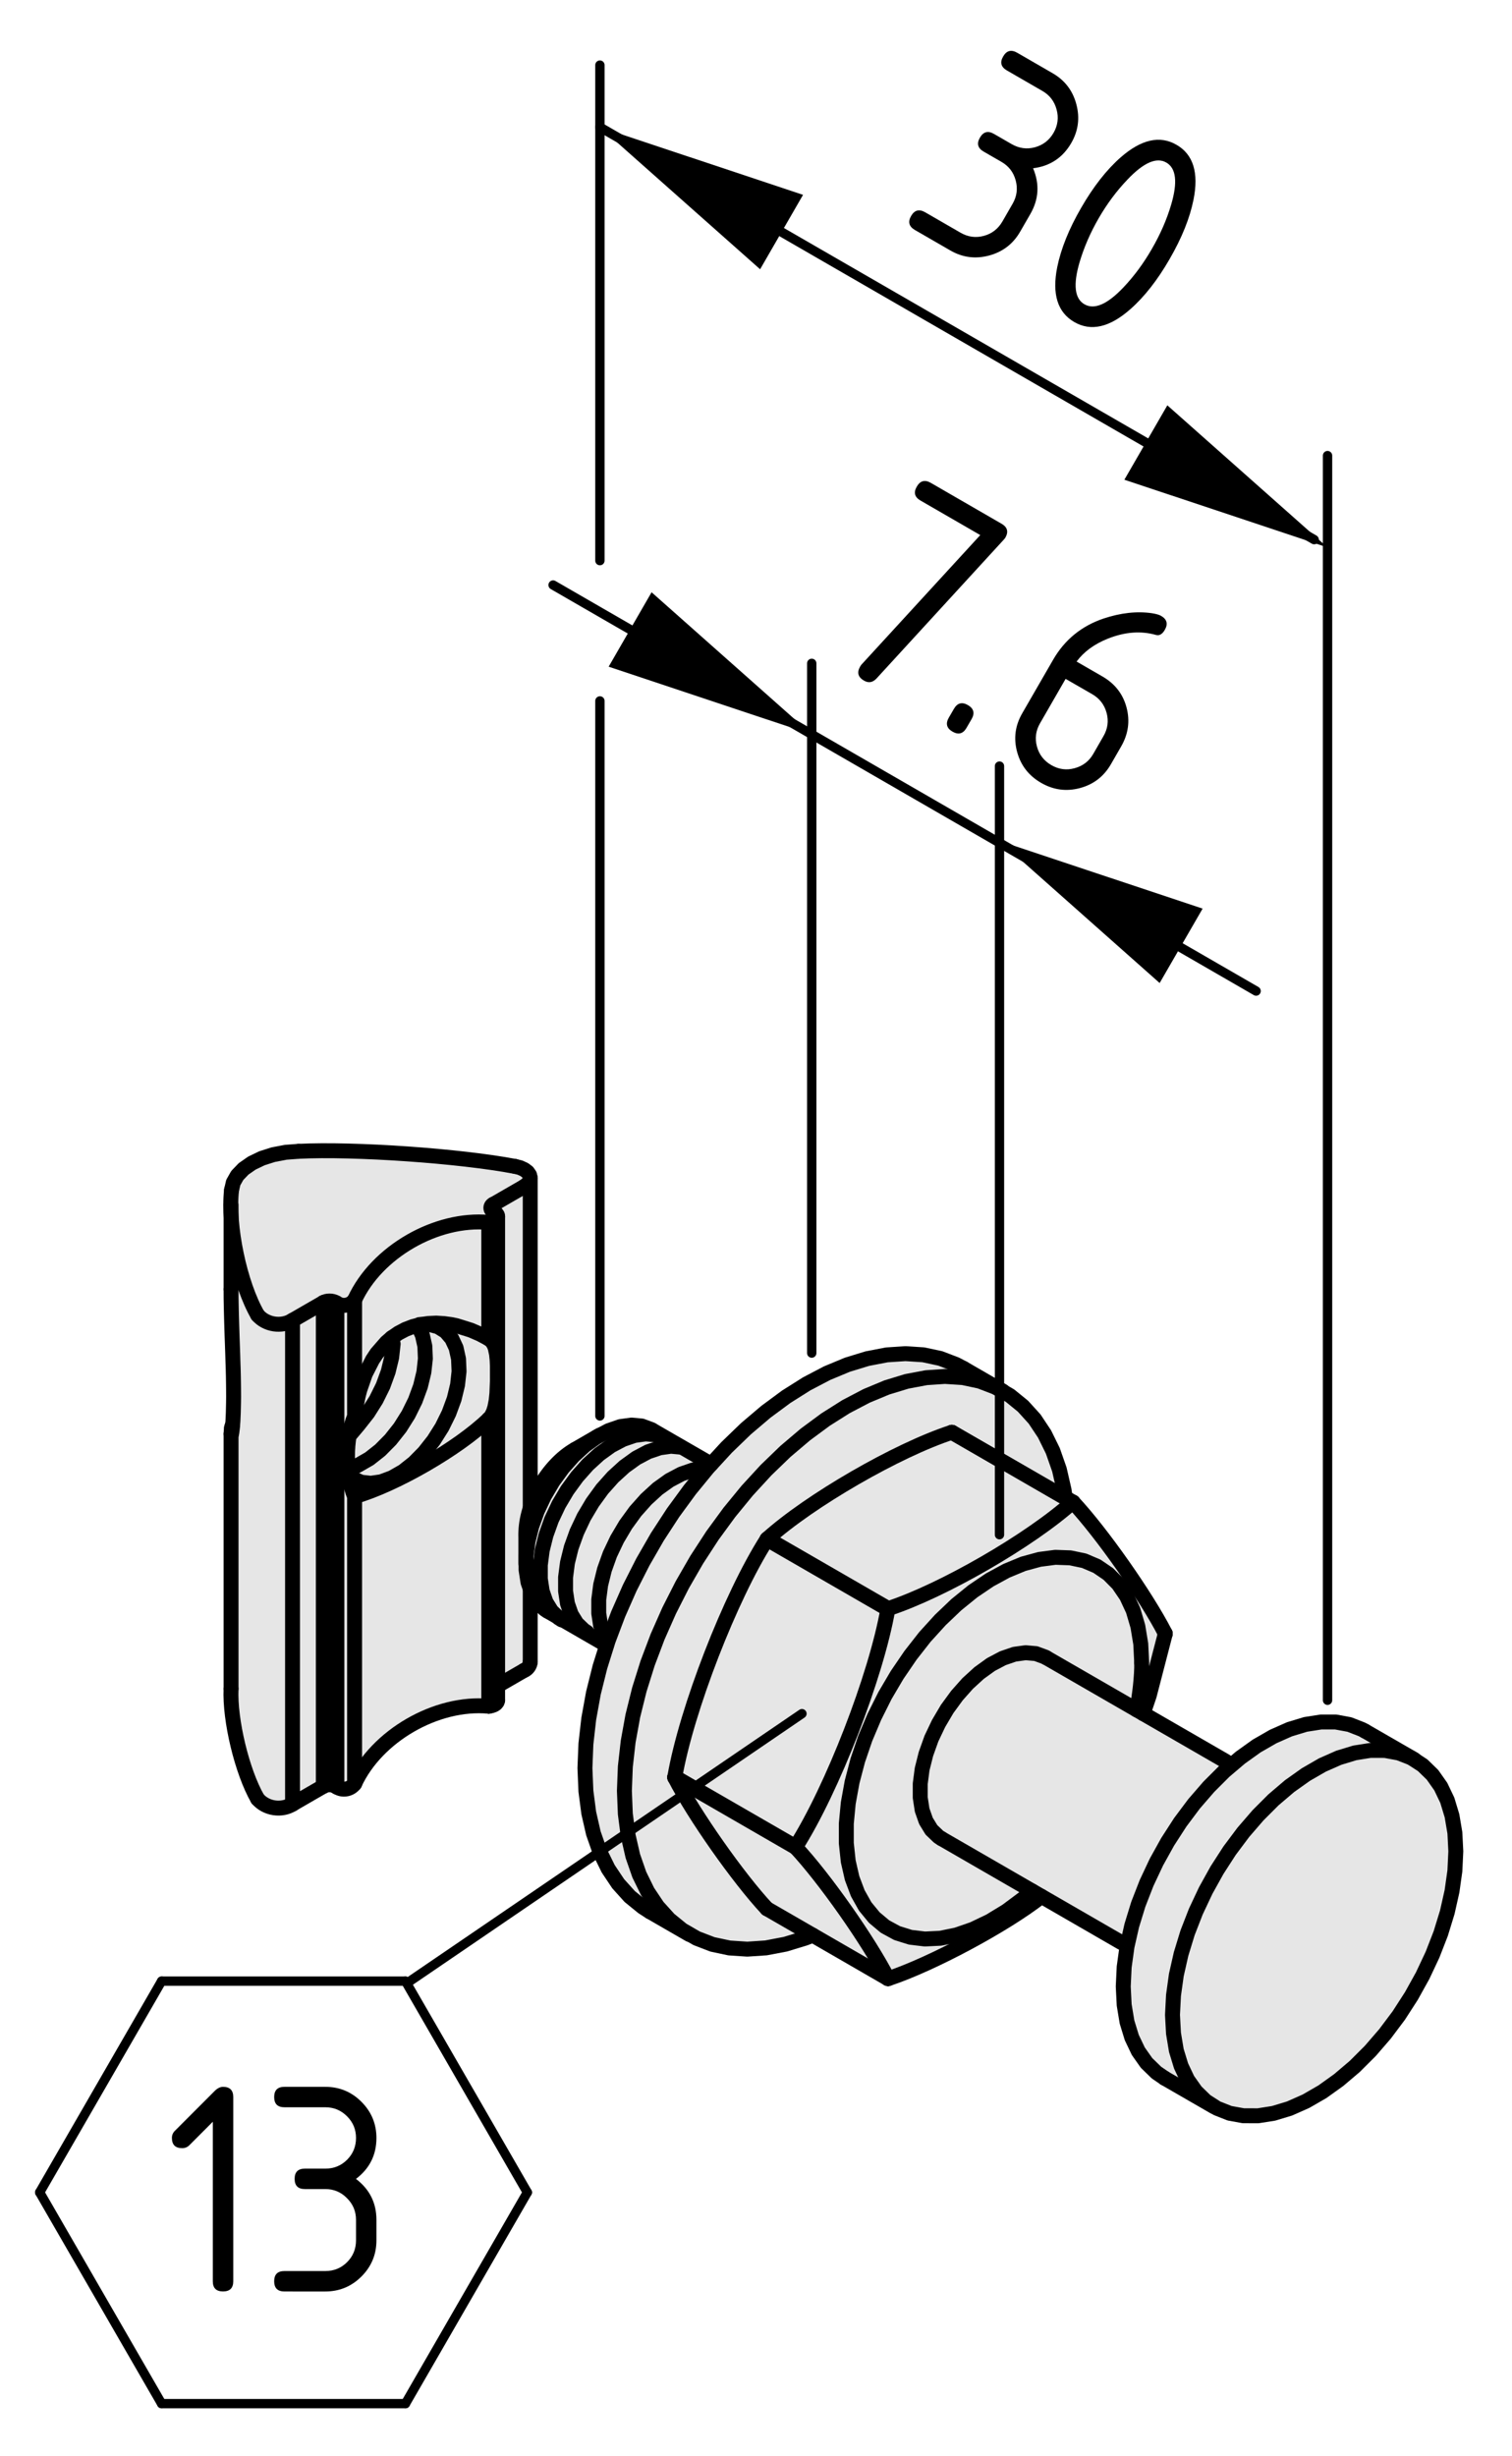 <?xml version="1.0" encoding="utf-8"?>
<!-- Generator: Adobe Illustrator 24.0.2, SVG Export Plug-In . SVG Version: 6.00 Build 0)  -->
<svg version="1.1" xmlns="http://www.w3.org/2000/svg" xmlns:xlink="http://www.w3.org/1999/xlink" x="0px" y="0px"
	 viewBox="0 0 40.5 65.75" style="enable-background:new 0 0 40.5 65.75;" xml:space="preserve">
<style type="text/css">
	.st0{fill:#E6E6E6;}
	.st1{fill:none;stroke:#000000;stroke-width:0.4;stroke-linecap:round;stroke-linejoin:round;}
	.st2{fill:none;stroke:#000000;stroke-width:0.25;stroke-linecap:round;stroke-linejoin:round;}
	.st3{fill:none;stroke:#000000;stroke-width:0.25;stroke-linecap:round;}
</style>
<g id="Graufläche">
	<path class="st0" d="M14.207,31.434l-0.271-0.198l-1.156-0.167l-2.208-0.188l-1.562-0.083
		L7.591,30.84l-0.854,0.229L6.269,31.528l-0.125,0.875l0.021,1.521L6.206,37.153
		L6.195,38.518l-0.01,3.094L6.154,45.528l0.115,0.803l0.229,0.938l0.292,0.739l0.302,0.375
		l0.5,0.053c0,0,0.302-0.157,0.344-0.178c0.042-0.021,0.823-0.406,0.823-0.406h0.385
		h0.291l0.198-0.261c0,0,0.896-1.822,3.458-1.958l0.198-0.458l0.896-0.479
		l0.073-1.844l1.938,1.198l-0.198,0.844l-0.188,0.833l-0.083,0.854l-0.062,0.906
		l0.052,0.771l0.094,0.594l0.302,0.896l0.479,0.781l0.5,0.479l0.719,0.469
		l0.73,0.354l1.146,0.312h1.135l0.844-0.386l2.114,1.24l2.323-1.021l1.761-1.177
		l2.323,1.25l-0.146,0.646l0.073,0.979l0.125,0.739l0.323,0.636l0.354,0.406
		c0,0,0.604,0.459,0.636,0.448c0.031-0.011,0.771,0.333,0.771,0.333l1.166,0.375
		l0.594-0.072c0,0,0.636-0.188,0.667-0.188c0.031,0,0.937-0.531,0.937-0.531
		l1.042-0.959l0.688-0.875l0.698-1.073l0.51-1.385l0.365-1.417l-0.053-1.521
		l-0.416-0.876l-0.698-0.729l-1.553-0.781l-1.01-0.125l-0.667,0.219l-0.844,0.385
		l-0.771,0.553l-2.365-1.323l0.584-2.219l-2.459-3.479l-0.25-0.188l-0.114-0.688
		l-0.24-0.739l-0.396-0.604l-0.583-0.583l-0.771-0.406l-0.791-0.5l-0.948-0.271
		l-0.636-0.01l-0.958,0.135l-0.969,0.417l-1.104,0.614l-0.969,0.771l-1,1.031
		l-1.667-0.979l-0.354-0.031l-0.562,0.042l-0.49,0.312l-0.625,0.333l-0.594,0.562
		l-0.312,0.417l-0.219,0.135l0.062-8.302L14.207,31.434z"/>
</g>
<g id="Kontur">
	<g id="LINE_85_">
		<line class="st1" x1="26.862" y1="37.245" x2="25.807" y2="36.636"/>
	</g>
	<g id="LINE_84_">
		<line class="st1" x1="17.408" y1="51.183" x2="18.464" y2="51.792"/>
	</g>
	<g id="LINE_83_">
		<line class="st1" x1="6.189" y1="38.383" x2="6.189" y2="45.214"/>
	</g>
	<g id="LINE_82_">
		<line class="st1" x1="6.189" y1="32.26" x2="6.189" y2="34.518"/>
	</g>
	<g id="LINE_81_">
		<line class="st1" x1="13.329" y1="45.522" x2="13.329" y2="32.568"/>
	</g>
	<g id="LINE_80_">
		<line class="st1" x1="14.203" y1="44.493" x2="14.203" y2="42.562"/>
	</g>
	<g id="LINE_79_">
		<line class="st1" x1="14.203" y1="40.392" x2="14.203" y2="31.54"/>
	</g>
	<g id="LINE_78_">
		<line class="st1" x1="37.884" y1="47.109" x2="36.563" y2="46.347"/>
	</g>
	<g id="LINE_77_">
		<line class="st1" x1="31.198" y1="55.642" x2="32.518" y2="56.403"/>
	</g>
	<g id="LINE_76_">
		<line class="st1" x1="32.838" y1="47.159" x2="28.022" y2="44.38"/>
	</g>
	<g id="LINE_75_">
		<line class="st1" x1="25.223" y1="49.229" x2="30.038" y2="52.009"/>
	</g>
	<g id="LINE_74_">
		<line class="st1" x1="19.048" y1="39.199" x2="17.464" y2="38.285"/>
	</g>
	<g id="LINE_73_">
		<line class="st1" x1="14.665" y1="43.134" x2="16.248" y2="44.048"/>
	</g>
	<g id="LINE_72_">
		<line class="st1" x1="16.064" y1="38.424" x2="15.405" y2="38.805"/>
	</g>
	<g id="LINE_71_">
		<line class="st1" x1="14.085" y1="41.09" x2="14.085" y2="41.852"/>
	</g>
	<g id="LWPOLYLINE_37_">
		<polyline class="st1" points="28.534,40.1 28.501,39.889 28.376,39.344 28.201,38.844 
			27.979,38.393 27.713,37.993 27.402,37.65 27.052,37.365 26.664,37.141 
			26.242,36.979 25.79,36.883 25.31,36.852 24.809,36.886 24.288,36.984 
			23.754,37.147 23.211,37.373 22.663,37.66 22.115,38.006 21.572,38.407 
			21.038,38.86 20.518,39.362 20.016,39.908 19.537,40.492 19.084,41.111 
			18.662,41.76 18.274,42.433 17.924,43.122 17.614,43.823 17.347,44.53 
			17.125,45.238 16.951,45.939 16.826,46.628 16.75,47.3 16.725,47.946 16.75,48.565 
			16.826,49.148 16.951,49.693 17.125,50.193 17.347,50.645 17.614,51.044 
			17.924,51.387 18.274,51.672 18.662,51.896 19.084,52.058 19.537,52.154 
			20.016,52.186 20.518,52.152 21.038,52.053 21.572,51.89 21.772,51.813 		"/>
	</g>
	<g id="LWPOLYLINE_36_">
		<polyline class="st1" points="25.807,36.636 25.608,36.531 25.187,36.37 24.733,36.273 
			24.254,36.242 23.753,36.275 23.232,36.375 22.699,36.538 22.155,36.764 21.607,37.051 
			21.06,37.396 20.516,37.798 19.982,38.251 19.462,38.753 18.96,39.299 
			18.481,39.883 18.028,40.502 17.606,41.15 17.219,41.822 16.868,42.513 
			16.559,43.214 16.292,43.921 16.07,44.629 15.895,45.33 15.77,46.019 
			15.694,46.69 15.668,47.337 15.694,47.956 15.77,48.539 15.895,49.084 
			16.07,49.584 16.292,50.035 16.559,50.434 16.868,50.777 17.219,51.062 
			17.408,51.183 		"/>
	</g>
	<g id="LINE_70_">
		<line class="st1" x1="13.214" y1="32.435" x2="13.248" y2="32.454"/>
	</g>
	<g id="LWPOLYLINE_35_">
		<polyline class="st1" points="13.248,32.454 13.293,32.489 13.322,32.531 13.329,32.575 
			13.315,32.619 13.282,32.658 13.231,32.691 13.165,32.715 13.092,32.728 		"/>
	</g>
	<g id="ARC_65_">
		<path class="st1" d="M13.092,32.728c-1.404-0.13-3.003,0.792-3.593,2.074"/>
	</g>
	<g id="ARC_64_">
		<path class="st1" d="M9.024,34.892c0.155,0.102,0.367,0.062,0.475-0.09"/>
	</g>
	<g id="LINE_69_">
		<line class="st1" x1="9.024" y1="34.892" x2="8.991" y2="34.873"/>
	</g>
	<g id="ARC_63_">
		<path class="st1" d="M8.991,34.873c-0.091-0.054-0.239-0.054-0.33,0"/>
	</g>
	<g id="LINE_68_">
		<line class="st1" x1="8.661" y1="34.873" x2="7.836" y2="35.349"/>
	</g>
	<g id="ARC_62_">
		<path class="st1" d="M6.902,35.209c0.226,0.263,0.642,0.325,0.935,0.14"/>
	</g>
	<g id="ARC_61_">
		<path class="st1" d="M6.202,31.862c-0.108,0.958,0.217,2.512,0.7,3.347"/>
	</g>
	<g id="LWPOLYLINE_34_">
		<polyline class="st1" points="6.202,31.862 6.248,31.662 6.356,31.471 6.525,31.295 
			6.748,31.14 7.016,31.011 7.321,30.914 7.652,30.851 7.998,30.825 		"/>
	</g>
	<g id="ARC_60_">
		<path class="st1" d="M13.796,31.229c-1.479-0.282-4.295-0.478-5.798-0.404"/>
	</g>
	<g id="LWPOLYLINE_33_">
		<polyline class="st1" points="13.796,31.229 13.93,31.262 14.043,31.314 14.131,31.38 
			14.185,31.458 14.203,31.542 14.183,31.625 14.127,31.702 14.039,31.768 		"/>
	</g>
	<g id="LINE_67_">
		<line class="st1" x1="14.039" y1="31.768" x2="13.214" y2="32.244"/>
	</g>
	<g id="ARC_59_">
		<path class="st1" d="M13.214,32.244c-0.053,0.02-0.08,0.079-0.059,0.131
			c0.008,0.025,0.034,0.052,0.059,0.059"/>
	</g>
	<g id="LINE_66_">
		<line class="st1" x1="7.836" y1="48.303" x2="7.836" y2="35.349"/>
	</g>
	<g id="ARC_58_">
		<path class="st1" d="M6.902,48.163c0.226,0.263,0.642,0.325,0.935,0.14"/>
	</g>
	<g id="LINE_65_">
		<line class="st1" x1="8.661" y1="47.826" x2="8.661" y2="34.873"/>
	</g>
	<g id="LINE_64_">
		<line class="st1" x1="8.661" y1="47.826" x2="7.836" y2="48.303"/>
	</g>
	<g id="ARC_57_">
		<path class="st1" d="M6.189,45.214c-0.039,0.84,0.294,2.22,0.712,2.949"/>
	</g>
	<g id="LWPOLYLINE_32_">
		<polyline class="st1" points="6.189,34.518 6.19,34.768 6.196,35.07 6.202,35.304 
			6.209,35.541 6.217,35.787 6.226,36.035 6.233,36.239 6.239,36.443 
			6.246,36.647 6.251,36.849 6.254,37.037 6.256,37.219 6.257,37.396 
			6.255,37.562 6.249,37.826 6.239,38.048 6.226,38.217 6.212,38.334 6.204,38.383 
			6.196,38.408 6.191,38.411 6.189,38.393 6.189,38.383 		"/>
	</g>
	<g id="LINE_63_">
		<line class="st1" x1="6.192" y1="38.331" x2="6.202" y2="38.232"/>
	</g>
	<g id="LINE_62_">
		<line class="st1" x1="9.498" y1="47.756" x2="9.498" y2="40.068"/>
	</g>
	<g id="ARC_56_">
		<path class="st1" d="M9.024,47.846c0.155,0.101,0.367,0.062,0.475-0.09"/>
	</g>
	<g id="LINE_61_">
		<line class="st1" x1="9.024" y1="47.846" x2="9.024" y2="34.892"/>
	</g>
	<g id="LINE_60_">
		<line class="st1" x1="9.498" y1="37.918" x2="9.498" y2="34.802"/>
	</g>
	<g id="ARC_55_">
		<path class="st1" d="M9.498,37.918c-0.254,0.584-0.254,1.566,0,2.15"/>
	</g>
	<g id="ARC_54_">
		<path class="st1" d="M8.991,47.826c-0.091-0.054-0.239-0.054-0.33,0"/>
	</g>
	<g id="LINE_59_">
		<line class="st1" x1="9.024" y1="47.846" x2="8.991" y2="47.826"/>
	</g>
	<g id="LINE_58_">
		<line class="st1" x1="13.092" y1="35.844" x2="13.092" y2="32.728"/>
	</g>
	<g id="LWPOLYLINE_31_">
		<polyline class="st1" points="13.092,35.844 12.857,35.719 12.615,35.614 12.236,35.495 
			12.108,35.467 11.896,35.437 11.684,35.424 11.469,35.434 11.256,35.465 
			11.057,35.517 10.86,35.593 10.673,35.692 10.493,35.816 10.349,35.94 
			10.091,36.236 9.979,36.405 9.784,36.787 9.637,37.212 9.593,37.383 9.524,37.736 
			9.498,37.918 		"/>
	</g>
	<g id="ARC_53_">
		<path class="st1" d="M9.498,40.068c1.087-0.311,2.782-1.289,3.593-2.074"/>
	</g>
	<g id="LWPOLYLINE_30_">
		<polyline class="st1" points="13.092,37.994 13.099,37.988 13.161,37.915 13.216,37.803 
			13.254,37.681 13.29,37.496 13.309,37.312 13.324,36.948 13.323,36.585 
			13.316,36.415 13.3,36.253 13.264,36.086 13.232,36.004 13.183,35.925 
			13.132,35.872 13.092,35.844 		"/>
	</g>
	<g id="LWPOLYLINE_29_">
		<polyline class="st1" points="9.282,39.439 9.456,39.587 9.678,39.684 9.932,39.712 
			10.209,39.672 10.5,39.564 10.796,39.395 11.087,39.165 11.363,38.885 11.617,38.563 
			11.84,38.21 12.024,37.837 12.165,37.455 12.256,37.078 12.296,36.717 
			12.282,36.383 12.217,36.088 12.101,35.841 11.938,35.65 11.733,35.521 
			11.494,35.459 11.236,35.463 		"/>
	</g>
	<g id="LWPOLYLINE_28_">
		<polyline class="st1" points="13.329,45.522 13.329,45.528 13.315,45.572 13.282,45.612 
			13.231,45.646 13.165,45.669 13.092,45.682 		"/>
	</g>
	<g id="LINE_57_">
		<line class="st1" x1="13.092" y1="45.682" x2="13.092" y2="37.994"/>
	</g>
	<g id="LWPOLYLINE_27_">
		<polyline class="st1" points="6.202,38.232 6.212,38.188 6.232,38.141 		"/>
	</g>
	<g id="ARC_52_">
		<path class="st1" d="M13.092,45.682c-1.404-0.13-3.003,0.794-3.593,2.074"/>
	</g>
	<g id="LINE_56_">
		<line class="st1" x1="14.039" y1="44.722" x2="13.329" y2="45.132"/>
	</g>
	<g id="ARC_51_">
		<path class="st1" d="M14.039,44.722c0.088-0.032,0.162-0.134,0.164-0.229"/>
	</g>
	<g id="LWPOLYLINE_26_">
		<polyline class="st1" points="38.995,49.566 38.97,49.072 38.893,48.615 38.767,48.199 
			38.592,47.833 38.371,47.519 38.107,47.262 37.805,47.066 37.467,46.934 
			37.098,46.866 36.703,46.865 36.289,46.931 35.859,47.062 35.422,47.255 
			34.98,47.51 34.542,47.821 34.112,48.187 33.698,48.601 33.304,49.057 
			32.935,49.55 32.598,50.072 32.295,50.618 32.031,51.179 31.81,51.747 
			31.636,52.316 31.509,52.877 31.433,53.423 31.406,53.946 31.433,54.44 
			31.509,54.898 31.636,55.313 31.81,55.681 32.031,55.994 32.295,56.251 
			32.598,56.446 32.935,56.579 33.304,56.646 33.698,56.647 34.112,56.582 
			34.542,56.452 34.98,56.258 35.422,56.003 35.859,55.69 36.289,55.325 
			36.703,54.912 37.098,54.455 37.467,53.963 37.805,53.439 38.107,52.895 
			38.371,52.334 38.592,51.766 38.767,51.196 38.893,50.636 38.97,50.09 
			38.995,49.566 		"/>
	</g>
	<g id="LWPOLYLINE_25_">
		<polyline class="st1" points="28.022,44.38 27.994,44.364 27.747,44.273 27.472,44.249 
			27.173,44.29 26.861,44.397 26.543,44.565 26.227,44.793 25.921,45.072 
			25.633,45.396 25.37,45.756 25.141,46.144 24.949,46.548 24.802,46.96 
			24.7,47.366 24.649,47.759 24.649,48.127 24.7,48.461 24.802,48.752 
			24.949,48.992 25.141,49.176 25.223,49.229 		"/>
	</g>
	<g id="LWPOLYLINE_24_">
		<polyline class="st1" points="30.581,44.519 30.556,44.013 30.478,43.542 30.352,43.115 
			30.175,42.735 29.953,42.409 29.687,42.141 29.382,41.933 29.04,41.787 
			28.667,41.709 28.267,41.695 27.846,41.75 27.409,41.869 26.962,42.054 26.51,42.3 
			26.06,42.604 25.616,42.964 25.187,43.373 24.774,43.827 24.388,44.32 
			24.029,44.846 23.705,45.396 23.42,45.966 23.175,46.546 22.976,47.13 
			22.824,47.709 22.721,48.276 22.669,48.825 22.669,49.348 22.721,49.836 
			22.824,50.285 22.976,50.689 23.175,51.043 23.42,51.341 23.705,51.58 
			24.029,51.756 24.388,51.868 24.774,51.914 25.187,51.894 25.616,51.807 
			26.06,51.654 26.51,51.439 26.962,51.164 27.409,50.831 27.647,50.629 		"/>
	</g>
	<g id="ARC_50_">
		<path class="st1" d="M30.446,45.779c0.076-0.32,0.143-0.932,0.135-1.261"/>
	</g>
	<g id="ARC_49_">
		<path class="st1" d="M21.313,49.445c0.978-1.535,2.156-4.57,2.469-6.363"/>
	</g>
	<g id="ARC_48_">
		<line class="st1" x1="23.793" y1="43.068" x2="23.782" y2="43.082"/>
	</g>
	<g id="ARC_47_">
		<path class="st1" d="M23.793,43.068c1.453-0.473,3.802-1.829,4.938-2.851"/>
	</g>
	<g id="ARC_46_">
		<line class="st1" x1="28.742" y1="40.219" x2="28.731" y2="40.218"/>
	</g>
	<g id="ARC_45_">
		<path class="st1" d="M31.211,43.731c-0.511-0.996-1.704-2.694-2.469-3.513"/>
	</g>
	<g id="ARC_44_">
		<line class="st1" x1="31.211" y1="43.747" x2="31.211" y2="43.731"/>
	</g>
	<g id="LWPOLYLINE_23_">
		<polyline class="st1" points="31.211,43.747 30.783,45.397 30.62,45.88 		"/>
	</g>
	<g id="ARC_43_">
		<path class="st1" d="M23.793,52.975c1.169-0.386,3.137-1.441,4.104-2.202"/>
	</g>
	<g id="ARC_42_">
		<line class="st1" x1="23.782" y1="52.974" x2="23.793" y2="52.975"/>
	</g>
	<g id="ARC_41_">
		<path class="st1" d="M23.782,52.974c-0.51-0.998-1.703-2.695-2.469-3.513"/>
	</g>
	<g id="ARC_40_">
		<line class="st1" x1="21.313" y1="49.445" x2="21.313" y2="49.461"/>
	</g>
	<g id="LINE_55_">
		<line class="st1" x1="18.074" y1="47.576" x2="21.313" y2="49.445"/>
	</g>
	<g id="ARC_39_">
		<path class="st1" d="M20.544,41.213c-0.982,1.534-2.159,4.567-2.469,6.363"/>
	</g>
	<g id="LINE_54_">
		<line class="st1" x1="20.544" y1="41.213" x2="23.782" y2="43.082"/>
	</g>
	<g id="LINE_53_">
		<line class="st1" x1="20.555" y1="41.199" x2="23.793" y2="43.068"/>
	</g>
	<g id="ARC_38_">
		<path class="st1" d="M25.493,38.348c-1.455,0.472-3.803,1.827-4.938,2.852"/>
	</g>
	<g id="LINE_52_">
		<line class="st1" x1="25.493" y1="38.348" x2="28.731" y2="40.218"/>
	</g>
	<g id="ARC_37_">
		<line class="st1" x1="20.555" y1="41.199" x2="20.544" y2="41.213"/>
	</g>
	<g id="LINE_50_">
		<line class="st1" x1="20.544" y1="51.104" x2="23.782" y2="52.974"/>
	</g>
	<g id="LINE_49_">
		<line class="st1" x1="18.074" y1="47.591" x2="21.313" y2="49.461"/>
	</g>
	<g id="ARC_36_">
		<path class="st1" d="M18.074,47.591c0.511,0.997,1.704,2.695,2.469,3.513"/>
	</g>
	<g id="ARC_35_">
		<line class="st1" x1="18.074" y1="47.576" x2="18.074" y2="47.591"/>
	</g>
	<g id="LINE_47_">
		<line class="st1" x1="25.504" y1="38.35" x2="28.742" y2="40.219"/>
	</g>
	<g id="ARC_34_">
		<line class="st1" x1="25.504" y1="38.35" x2="25.493" y2="38.348"/>
	</g>
	<g id="LWPOLYLINE_22_">
		<polyline class="st1" points="17.464,38.285 17.436,38.27 17.19,38.179 16.913,38.154 
			16.615,38.195 16.303,38.303 15.985,38.471 15.668,38.698 15.363,38.977 
			15.075,39.301 14.812,39.661 14.583,40.049 14.392,40.453 14.244,40.864 
			14.143,41.271 14.091,41.664 14.091,42.032 14.143,42.366 14.244,42.657 14.392,42.897 
			14.583,43.081 14.665,43.134 		"/>
	</g>
	<g id="ARC_33_">
		<path class="st1" d="M15.405,38.805c-0.735,0.416-1.327,1.441-1.32,2.285"/>
	</g>
	<g id="LINE_45_">
		<line class="st1" x1="13.214" y1="32.435" x2="13.214" y2="32.244"/>
	</g>
	<g id="LWPOLYLINE_21_">
		<polyline class="st1" points="36.563,46.347 36.484,46.304 36.146,46.172 35.778,46.104 
			35.384,46.104 34.969,46.169 34.54,46.299 34.102,46.493 33.66,46.747 
			33.223,47.06 32.793,47.425 32.379,47.839 31.984,48.295 31.615,48.788 
			31.277,49.311 30.975,49.855 30.711,50.417 30.49,50.985 30.315,51.555 
			30.188,52.115 30.112,52.661 30.087,53.185 30.112,53.679 30.188,54.137 
			30.315,54.551 30.49,54.918 30.711,55.232 30.975,55.489 31.198,55.642 		"/>
	</g>
	<polyline class="st1" points="18.86,39.316 18.562,39.357 18.25,39.465 17.932,39.633 
		17.615,39.86 17.309,40.14 17.021,40.463 16.759,40.823 16.529,41.211 
		16.337,41.615 16.19,42.027 16.089,42.435 16.038,42.827 16.038,43.194 
		16.089,43.528 16.19,43.819 	"/>
	<polyline class="st1" points="18.246,38.746 17.971,38.721 17.673,38.763 17.361,38.869 
		17.042,39.038 16.726,39.266 16.42,39.545 16.132,39.868 15.87,40.229 
		15.64,40.616 15.449,41.021 15.301,41.432 15.2,41.839 15.149,42.231 15.149,42.6 
		15.2,42.934 15.301,43.224 15.449,43.464 15.64,43.647 15.722,43.701 	"/>
	<polyline class="st1" points="17.846,38.521 17.818,38.506 17.57,38.415 17.295,38.391 
		16.997,38.432 16.685,38.539 16.367,38.707 16.05,38.935 15.744,39.214 
		15.457,39.537 15.194,39.897 14.964,40.285 14.773,40.689 14.625,41.102 14.524,41.508 
		14.473,41.901 14.473,42.269 14.524,42.603 14.625,42.894 14.773,43.134 14.964,43.317 
		15.046,43.37 	"/>
	<g id="LWPOLYLINE_20_">
		<polyline class="st1" points="9.403,39.332 9.598,39.225 9.894,39.055 10.185,38.825 
			10.462,38.545 10.716,38.224 10.939,37.87 11.123,37.497 11.263,37.115 
			11.354,36.738 11.394,36.377 11.38,36.043 11.314,35.748 11.231,35.568 		"/>
	</g>
	<g id="LWPOLYLINE_19_">
		<polyline class="st1" points="9.403,38.383 9.599,38.151 9.852,37.83 10.075,37.477 
			10.26,37.104 10.399,36.722 10.491,36.344 10.531,35.982 10.493,35.816 		"/>
	</g>
</g>
<g id="Bemaßung">
	<g id="SOLID">
		<polygon points="21.743,19.662 17.453,15.857 16.303,17.85 		"/>
	</g>
	<line class="st2" x1="21.743" y1="36.227" x2="21.743" y2="17.76"/>
	<g id="LINE_46_">
		<line class="st2" x1="33.646" y1="26.534" x2="14.815" y2="15.663"/>
	</g>
	<g id="MTEXT">
		<g>
			<path d="M26.257,14.326l-1.6-0.924c-0.158-0.091-0.192-0.216-0.1-0.374
				c0.091-0.158,0.216-0.191,0.374-0.101l1.897,1.096
				c0.156,0.09,0.19,0.213,0.104,0.367c-0.008,0.015-0.022,0.032-0.041,0.054
				l-3.414,3.723c-0.101,0.107-0.212,0.126-0.334,0.056
				c-0.161-0.093-0.195-0.218-0.104-0.376c0.014-0.024,0.026-0.041,0.035-0.052
				L26.257,14.326z"/>
			<path d="M25.551,18.979c0.091-0.158,0.216-0.192,0.374-0.102
				c0.158,0.092,0.191,0.217,0.1,0.375l-0.137,0.237
				c-0.091,0.157-0.216,0.191-0.374,0.1c-0.158-0.091-0.191-0.216-0.1-0.374
				L25.551,18.979z"/>
			<path d="M31.1,16.489c0.158,0.091,0.191,0.216,0.101,0.373
				c-0.067,0.118-0.147,0.163-0.237,0.138c-0.404-0.115-0.834-0.082-1.289,0.099
				c-0.36,0.143-0.641,0.348-0.838,0.613l0.693,0.4
				c0.336,0.194,0.551,0.472,0.646,0.833c0.095,0.362,0.046,0.708-0.144,1.038
				l-0.274,0.476c-0.19,0.33-0.468,0.544-0.832,0.641s-0.71,0.05-1.039-0.14
				c-0.331-0.191-0.545-0.467-0.643-0.829c-0.098-0.361-0.052-0.707,0.138-1.035
				l0.826-1.431c0.309-0.536,0.76-0.904,1.35-1.104
				c0.46-0.153,0.892-0.201,1.296-0.143
				C30.967,16.436,31.049,16.459,31.1,16.489z M28.543,18.176l-0.684,1.187
				c-0.115,0.198-0.143,0.407-0.084,0.624s0.187,0.383,0.386,0.498
				c0.199,0.115,0.407,0.143,0.625,0.082c0.219-0.059,0.385-0.187,0.498-0.383
				l0.273-0.475c0.115-0.199,0.143-0.407,0.083-0.626
				c-0.06-0.218-0.188-0.383-0.384-0.497L28.543,18.176z"/>
		</g>
	</g>
	<g id="SOLID_2_">
		<polygon points="16.069,3.404 20.36,7.209 21.51,5.217 		"/>
	</g>
	<g id="SOLID_3_">
		<polygon points="35.559,14.657 31.268,10.852 30.117,12.844 		"/>
	</g>
	<path class="st2" d="M16.069,15.01c0-4.422,0-8.845,0-13.267"/>
	<path class="st2" d="M16.069,37.91c0-6.381,0-12.763,0-19.144"/>
	<line class="st2" x1="35.559" y1="45.522" x2="35.559" y2="12.198"/>
	<g id="LINE_51_">
		<line class="st2" x1="16.069" y1="3.404" x2="35.201" y2="14.448"/>
	</g>
	<g id="MTEXT_1_">
		<g>
			<path d="M26.823,4.333l-0.475-0.274c-0.158-0.091-0.192-0.216-0.1-0.374
				c0.091-0.158,0.216-0.191,0.374-0.101l0.475,0.274
				c0.199,0.114,0.407,0.144,0.624,0.085s0.383-0.187,0.499-0.386
				c0.113-0.197,0.141-0.404,0.082-0.623c-0.059-0.221-0.186-0.387-0.383-0.5
				l-0.949-0.548c-0.158-0.091-0.192-0.216-0.1-0.374
				c0.091-0.158,0.216-0.191,0.374-0.101l0.949,0.548
				c0.329,0.189,0.542,0.468,0.638,0.834c0.097,0.365,0.052,0.711-0.137,1.037
				c-0.228,0.393-0.568,0.618-1.022,0.675c0.178,0.423,0.153,0.831-0.073,1.224
				L27.325,6.204c-0.189,0.328-0.467,0.54-0.833,0.638
				c-0.366,0.097-0.712,0.052-1.038-0.137l-0.949-0.548
				c-0.158-0.092-0.191-0.217-0.101-0.374c0.092-0.159,0.216-0.191,0.375-0.101
				l0.949,0.548c0.199,0.115,0.407,0.144,0.624,0.085
				c0.217-0.058,0.383-0.187,0.498-0.385l0.274-0.476
				c0.113-0.196,0.141-0.403,0.082-0.623S27.02,4.446,26.823,4.333z"/>
			<path d="M31.33,6.934c-0.326,0.566-0.678,1.015-1.055,1.346
				c-0.552,0.486-1.052,0.601-1.5,0.342s-0.6-0.747-0.457-1.467
				c0.1-0.492,0.312-1.022,0.641-1.59c0.327-0.567,0.68-1.018,1.057-1.35
				c0.551-0.483,1.051-0.597,1.498-0.338c0.449,0.258,0.6,0.748,0.455,1.47
				C31.87,5.839,31.657,6.369,31.33,6.934z M30.855,6.661
				c0.228-0.394,0.399-0.787,0.516-1.184c0.177-0.599,0.133-0.974-0.131-1.125
				c-0.262-0.151-0.607,0-1.039,0.455c-0.291,0.304-0.547,0.648-0.769,1.031
				c-0.226,0.391-0.397,0.786-0.515,1.184c-0.176,0.599-0.133,0.974,0.131,1.125
				c0.264,0.152,0.611,0.003,1.041-0.449C30.375,7.397,30.631,7.051,30.855,6.661z"/>
		</g>
	</g>
	<g id="SOLID_1_">
		<polygon points="26.772,22.514 31.062,26.319 32.213,24.327 		"/>
	</g>
	<line class="st2" x1="26.772" y1="41.09" x2="26.772" y2="20.511"/>
	<line class="st2" x1="21.481" y1="45.881" x2="10.98" y2="53.042"/>
	<g>
		<g id="INSERT">
			<g id="BLOCK_x5F_RECORD_2_">
				<g id="MTEXT_2_">
					<g>
						<path d="M5.7,56.807l-0.629,0.63c-0.053,0.052-0.117,0.077-0.191,0.077
							c-0.183,0-0.275-0.091-0.275-0.274c0-0.074,0.026-0.138,0.079-0.19
							l1.07-1.071c0.072-0.071,0.146-0.107,0.22-0.107
							c0.183,0,0.274,0.092,0.274,0.273v4.932c0,0.182-0.091,0.273-0.274,0.273
							s-0.274-0.091-0.274-0.273V56.807z"/>
						<path d="M8.713,58.609H8.166c-0.183,0-0.274-0.091-0.274-0.274
							c0-0.182,0.091-0.273,0.274-0.273h0.548c0.229,0,0.424-0.079,0.583-0.238
							s0.239-0.354,0.239-0.584c0-0.227-0.08-0.42-0.241-0.58
							c-0.161-0.161-0.354-0.241-0.581-0.241H7.618
							c-0.183,0-0.274-0.091-0.274-0.274c0-0.182,0.091-0.273,0.274-0.273h1.096
							c0.379,0,0.702,0.134,0.969,0.402s0.4,0.591,0.4,0.967
							c0,0.454-0.183,0.819-0.548,1.096c0.365,0.277,0.548,0.643,0.548,1.096
							v0.549c0,0.379-0.134,0.701-0.402,0.969c-0.269,0.267-0.591,0.4-0.967,0.4
							H7.618c-0.183,0-0.274-0.092-0.274-0.273c0-0.184,0.091-0.274,0.274-0.274
							h1.096c0.229,0,0.424-0.079,0.583-0.238s0.239-0.354,0.239-0.583v-0.549
							c0-0.227-0.08-0.42-0.241-0.58C9.134,58.689,8.94,58.609,8.713,58.609z"/>
					</g>
				</g>
			</g>
		</g>
		<g>
			<line class="st3" x1="1.063" y1="58.698" x2="4.329" y2="64.354"/>
			<g id="LINE_123_">
				<line class="st3" x1="4.329" y1="64.354" x2="10.86" y2="64.354"/>
			</g>
			<g id="LINE_122_">
				<line class="st3" x1="10.86" y1="64.354" x2="14.125" y2="58.698"/>
			</g>
			<g id="LINE_89_">
				<line class="st3" x1="14.125" y1="58.698" x2="10.86" y2="53.042"/>
			</g>
			<g id="LINE_88_">
				<line class="st3" x1="10.86" y1="53.042" x2="4.329" y2="53.042"/>
			</g>
			<line class="st3" x1="4.329" y1="53.042" x2="1.063" y2="58.698"/>
		</g>
	</g>
</g>
</svg>
